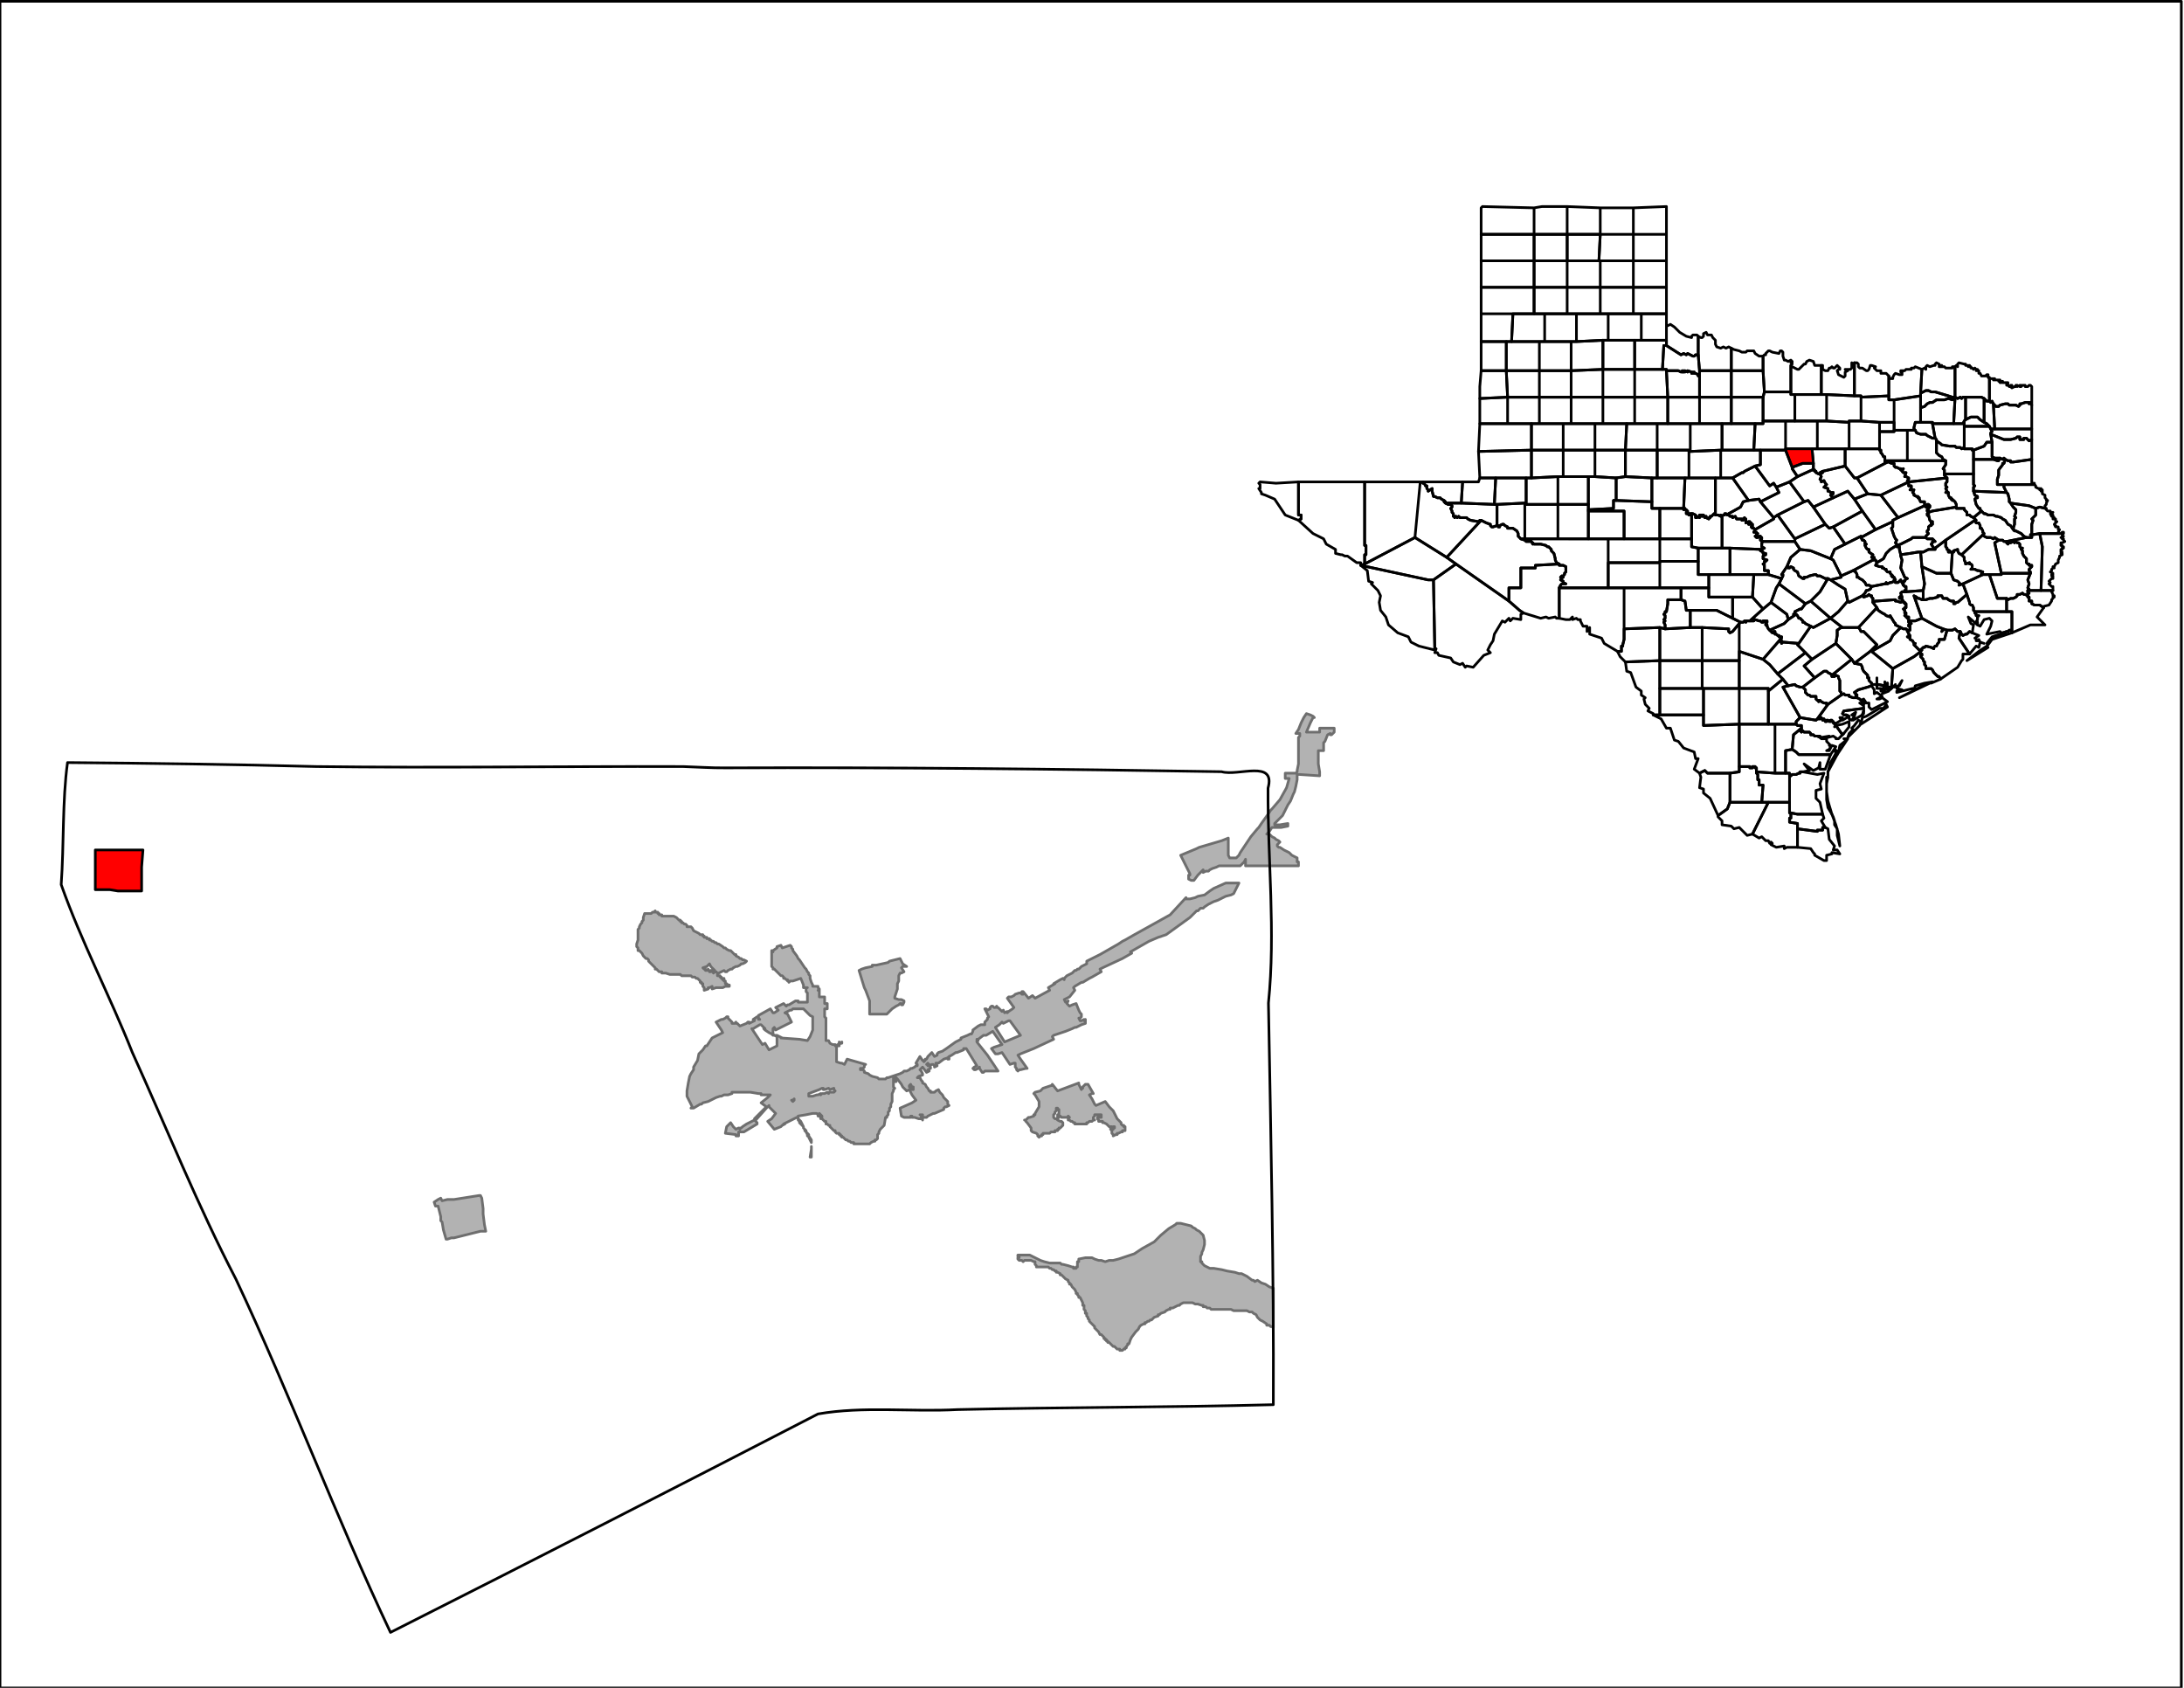 <svg xmlns="http://www.w3.org/2000/svg" width="1056" height="816" viewBox="0 0 792 612"><clipPath id="a"><path d="M791.03 612V.48H0V612h791.03z"/></clipPath><path clip-path="url(#a)" fill="#B2B2B2" fill-rule="evenodd" stroke="#6E6E6E" stroke-width=".96" stroke-miterlimit="10" stroke-linecap="round" stroke-linejoin="round" d="m471.834 262.104.96-1.92.96-1.44 1.44.48.96.48.48.48h-.48l-.48.96-.48.96-1.44 3.36h4.8v-1.44h5.28v1.44l-.96.96h-.48v-.48l-.96.48-.96 2.401-.48.48v2.88h-1.92v4.8l.48 2.881v1.44l-7.2-.48h-.96v1.92l-.48 2.4-.48 1.92-.48.96-.96 2.401-.96 1.44-1.92 3.84-2.88 2.88v.48h1.92l2.88-.48v.96l-2.4.48h-3.36l-.96 1.441-.48.48-.48.48h.96l.96.96.96.48.48.48.96.48.48.48-.96.96v.48l.48.48h.48l1.44.96 1.92.96.96.96 1.92.96V312.51h.48v1.44H451.674v-2.4l-.48.96-1.44 1.44h-7.68l-.96.48-1.44.48-.96.48-.48.48h-.96l-.96.48v-.96l-1.92 1.92-1.44 1.92h-.96l-.96-.48v-1.44h.48v-.48l-3.36-6.72 5.76-2.4.96-.48 8.16-2.4 2.4-.96v6.24l.48.96h2.4l.96-.96.48-.96 1.92-2.88 1.92-2.88 2.4-2.881.48-.48.96-1.44 2.4-3.36.96-1.44.48-.48 2.88-3.361 2.4-4.32.96-3.36h-1.44v-1.92h3.84l.48-.481v-.48l.48-2.4V267.385l.48-.48v-.96h-1.44l.96-1.44.96-2.4zM329.756 387.876l.48-.48h.48l.96-.48.48-.48h.48v-.48l-.48-.48 1.44-2.4.96 1.44h.48v.48l.48-.48v-.48h.48l.48-.96.96-.96.48-.48.96 1.44.96-.48v-.48l.48-.48 1.44-.48 1.44-.96 3.36-2.4 1.92-.961v-.48l2.4-.96.96-.48h.48l.48-.96v-.48l1.92-1.44.96-.48h1.44v-.96l.96-.96v-.48l.48-.48-1.44-2.881h.48l.48.48.96-.48v-.48l.48-.48h.48l.48.48h.48l.48-.48v.48h.48l1.44 1.44.48-.48.48.96.96-.48v.48l.48-.48 1.44-.96.48-.48-2.4-3.36.48-.48h.96l.96-.48.48-.48 1.44-.48h.48l.48.48h.48l-.48-.96h.48l1.92 2.4 1.44-.96.96.96 5.28-2.88-.48-.96 2.4-1.44h-.48l2.4-1.441.96-.48.48.48v-.48l.96-.96 1.92-.96.96-.96h.48l.48-.48h.48l.96-.96.96-.48.96-.48v-.96l4.8-2.4 6.72-3.841 1.44-.96.96-.48 3.36-1.92 12.959-7.201 5.76-6.24v.48h1.44l1.92-.48.96-.48 2.4-.48 1.92-1.441 1.44-.96 4.32-1.92h4.8l-.48.96-.96 1.92-.48.96-.96.48-1.92.48-.96.48-1.92.96-1.44.48-1.92.96-1.44.96-.48.48h-.96l-.96.96h-.48l-.96.96-1.44 1.44-8.64 6.242-2.88.96-3.36 1.44-6.72 3.84.48.48-3.36 1.92-7.2 3.36-.96.48.48.96-3.36 1.92-.96.481-2.4 1.44h-.48l-2.4 1.44-.48.48.48.96-1.92 2.4-1.92.96.48.96.96-.48-.48.96.96.96.96-.48 1.44-.48.96 2.401.48.96.48.48v.96l-.48.48h-.48l.48.96h.48l.96-.48v.48l.48-.48v1.44l-1.44.48-.96.48-.96.48h-.48l-.96.48-2.4.96-4.32 1.44-.48.481.48.96-7.2 3.36-4.8 1.92-.96.48.96 1.44 2.4 3.361h-.48l-1.92.48h-.48l-.48.48-.48-.48v-.48l-.48-.48v-1.44h-.48l-1.44.48-2.88-4.32-1.44.48h-.96l-1.44-1.92.96-.48 2.88-.96-3.36-4.801-2.4 1.44h-.96l-1.92 1.44h-.48l.48.48h-.48v.48l1.92 2.4 1.92 2.4 3.84 5.761h-4.8l-.48.48h-.48l-.96-1.44v-.48l-.48.48-.96.48h-.48l-.48-.48.48-.48.96-.48-3.84-6.24h-.96v.48l-2.4.96h-.48l-1.44.96-.96.48-.48.48h.48v.48h-.48v-.48l-1.44.48-1.92 1.44h-.96l.48.96-.959.48v-.48l-.48-.48h-.48l-.96.48-.48-.96-.48.48h.48v.48l.48-.48v.48l.48.48v.48l-.96.48.48.48-.96.48-1.44-1.92-.96.96.48.48.48.96v.48l-1.44.48-.48.48h.96l.48.96.48.48v.48l.96.48.48.96.48.48.48.96h.48v.48h1.44l.48-.48.96-.48.48.96.96.96.48.961 1.44 1.44v.96l.48.48-.96.48h-.48l-.48.48v.48l-3.36 1.44h-.48l-.96.48-.96.48-.48.48h-1.44v.96-1.92h-.96.48v1.44h-.96l-1.44-.48h-.96v-.48h-.48v.48h-2.4l-.96-.48-.48-2.88 4.32-1.92 1.44-.96-1.44-1.92-.96-1.92-.96.48-1.44-1.44-.48-.96-1.44-1.92-.48-.48h-.48l.48.48h-.48l.48.96h-.48l-.48-.48v-.96 3.36l.48.48-.48.48v.48l-.48.96v2.88l-.48.96v.96l-.48.48v.96l-.48.48v.96l-.48.48v.48h-.48l-.48 2.88-.96.961-.48.48-.48.96v.48l-.48.48v1.44l-.48.48h-.48v.48h-.48l-.96.48-.48.48H309.596v-.48h-.96l-.48-.48h-.48l-.48-.48h-.48l-.48-.48-.48-.48h-.48v-.48h-.48v-.48h-.48v-.48h-.96l-.48-.48v-.48h-.48l-.48-.48-.48-.48-.48-.48v-.48h-.48l-.48-.48h-.48v-.96h-.48l-.48-.48-.48-.48h-.48v-.48h.48v-.48l-.96-.96v.48l.48.96-.48-.48h-.48v-.48l-.48-.48h-1.44l-2.4.48-2.88.48v.96l.48.48.48.48.48.96.48.96v.48l.48.48.48.48v.48l.96.96v.48l.96 1.44v.96l-.48-.96-.48-.96v-.48h-.48v-.48l-.48-.96-.48-.48v-.48l-.48-.48v-.48l-.96-.96-.48-.48v-.48l-.48-.48v-.96h-.48l-.96.48-3.84 1.92h.48l-.96.48-.48.48-2.4.96-2.4-2.88 1.44-.96 1.44-1.92-2.4-2.4v-.48l-.48.48-.48.48-3.84 4.32h-.48l.48.48.48.48v.48l-2.4 1.44-2.4 1.44h-1.92v1.44h-.96v-.48l-3.84-.48.48-2.4 1.44-1.44.96 1.44.96.96.96-.48.48.48v-.48h.48l.48-.48 1.44-.96 1.92-.96.96-.48v-.48l4.32-4.32-1.92-1.44 2.4-1.921.96-.96h-3.36v-.48h-.96l-2.88-.48H265.437v.48l-1.44.48h-1.44l-.96.48h-.48l-1.44.48-.96.48-.96.48-.96.48-1.919.48-.48.48h-.48l-2.4 1.44h-.96l.48-.48-1.92-3.84v-1.92l.48-2.88.48-2.4.48-.96.96-1.44v-.961l1.44-2.4.48-2.4.48-.48.96-.96.96-1.44h.48l1.92-2.881.96-.48 2.88-1.44-.48-.96-.96-1.44-.96-1.44.96-.48.96-.48h.48l.96-.48.48-.48h.48v.48l.48.48.96.96v.48h.96l.48-.48v.48h.48l.48.48.48.48 2.4-.96.48-.48h.48v.48l1.92-.96v-.48h-.48l1.44-.96.96.96h-.48v-1.44l4.32-2.401.96 1.44h.48l1.44-.96-.96-.96 2.88-1.44.96.96.48-.48h.48l2.4-1.44h.96v.48h3.36v-3.36l-.48-.48v-1.44h.48-1.44v-.96l-.96-2.401-2.88.96h-.96l-.48.48v-.48h-.48v-.48h-.48l-.48-.48h-.48v-.48l-.48-.48h-.48l-.96-.96-.96-.96-.48-.48h-.48v-.48l-.48-.48V344.672l.48.48v-.48l1.44-.96v-.48l1.44-.48.48.96 2.88-.96.48.48v.48l.48.48v.48l1.44 1.92.48.96.48.48 1.92 2.88.48.48.48.96.48.48v.48l.48.48v.961l.48 1.44.48.96v.48h1.92v.48l.48.48v.48h-.48.48v2.4h1.92v2.4h.96v1.921h-.96v2.88l.48.48v8.161h.96l.48.96.96.48h.96v.48l.96-.48.48-.48v-.48l.48.48.48-.48v.48h-.48l-.48.48v.48h-.96V384.995l1.44.48h.48l.96.48.96-1.92 6.72 1.92h-.48v.961l-.48.48h-.96v.48h.96l.48.48v.48l1.44.48.48.48.96.48 1.92.48.48.48h2.4l.48-.48h.48l4.32-1.44.96-.48.48-.48h.96l.959-.48zm-42.24 11.521.48-.48v-.48l-.48.48h-.48l.48.48zm42.72-6.24-.48.48v.48h.48l.48.96h.48v-.96h-.48l-.48-.96zm-31.2 3.36.96-.48.48.48v-.48h1.92l.48-.48-.48-.48v-.48l-1.44.48-.48-.48-1.44.48h-.48v-.48h-.48l-.96.48-3.84 1.44v.96h1.44l1.44-.48h.48l.96-.48v.48l.48-.48h.96zm-22.56-17.762.96-.48 1.44 2.4 2.88-1.44v-3.36l-.96-.48h-.48l-.48-.48-.96-.48-1.44-.96-.48-.48h.48l-.48-.48-.48-.48-.48-.48h-.48l-2.4 1.44h-.48l3.84 5.76zm87.84-.96 5.76-2.4-3.84-5.28h-.48l-1.92.96-.48-.48-.96.96-1.44.96 3.36 5.28zm-71.52-.48.96-1.44.96-2.4v-4.8l-.96-.48-2.4-2.401h-3.84l-.48.48h-.48l-1.92.96.96.48 1.44 2.88-.96.48-4.8 2.4-.48-.96-.48.48v1.92l.48.48h.96l.96.481.96.48h-.48l6.72.48 2.88.48zm1.44 38.404v3.84h-.48l.48-2.88v-.96z"/><path clip-path="url(#a)" fill="#B2B2B2" fill-rule="evenodd" stroke="#6E6E6E" stroke-width=".96" stroke-miterlimit="10" stroke-linecap="round" stroke-linejoin="round" d="m324.476 361.954 1.44.48h.96l.96.48v.48l-.48.96h-.48v-.48h-.48l-.48.48-.96.48-1.44.96-1.92 1.92h-6.24V362.914l-1.44-3.84-.48-.96-1.92-6.241.96-.48 1.44-.48 2.4-.48v-.48h1.44l4.32-.96.48-.48 3.84-.96.48.96.48.96 1.44.96h-1.44l-.48.48.96 1.44-.96.48h-.48l-.48.96v1.92l-.48.96v1.92l-.96 2.88v.48zM371.516 406.118h.48l.96-.96h.48l1.44-.48v-.48h.48v-.48l1.44-2.4v-1.92l-1.44-2.401-.48-.48.48-.48 1.92-.48.96-.96 1.44-.48 1.44-.48h.48v-.48l1.92 2.4 7.68-2.88v.48l.96 1.92v-.48h.48v-.48l.96-.96h.96l1.92 3.36h-.48l-.96.48.96 1.44.96 1.92.48.48 3.36-1.44 1.44 1.92.48.48.48.48.48.48.48.96.96 1.92.48.48.48.48.48.48v.48l.48.48h.48v.481h.48v1.44h-.96v.48h-.48l-.96.48h-.48v.48h-.48l-.96.48v-.48l-.48-.48v-.96l-.48-.48v-.48h.48v.48h.48v-.48h.48v-.48h-.48v.48l-.48-.48h-.96l-.48-.48-.48-.48-.96-.48h-.48v-.48h-1.44v-.48l-.48-.48v-.48h1.44v-.96h-2.4v.48l-.48.48v.48l.48.48h-.48l-.48.48h-.96l-.48.48h-.48v.48h-4.32v-.48h-.48l-.48-.48h-.48l-.48-.48h-.48v-.96h.48l-.48-.48v.48h-2.4l-.48-.48h-.48v.48l-.48.48v-1.44h.48v-1.92h-.48v-.48h-.48v.96l-.48.48v.48l-.48.48v.96l.48.48h.48l.48.48.96.48h.48l.48.48v.96l-.48.48-.48.48h-.48v.48h-.48v.48h-.96v.48h-1.44l-.48.48h-2.4v.48h-.48v.48h-.48l-.48.48-.48-.48v-.48l-.48-.48-1.44-.48-.48-.48v-.96l-1.44-1.92-.48-.48v-.48h-.48zM174.238 446.442l-5.76 1.44-3.84.96h-.96l-1.44.48h-.48l-.96-3.36-.48-2.88-.48-.48v-1.441l-.96-3.84h-.96l-.48-1.44 1.44-.96.96-.48.48.96 1.92-.48h2.4l9.12-1.44h.48l.48.96.48 3.84v1.92l.48 3.84.48 2.4h-1.92zM233.757 331.23h2.4l.48-.48h.48l.48-.48v.48h.96v.48h.48v.48h.96v.48h4.32l.96.48.48.481.48.48h.48v.48h.48v.48h.48l.48.48h.48l.48.48v.48h1.44l.48.48.48.96 1.92.96.48.48h.96v.48h.48v.48h.96v.48h.96v.48h.48l.48.48h.48l.48.48h.48l.48.48h.48l1.44.96.48.481h.48l.48.48.96.48h.48l.48.48.96.96h.48v.48l.96.48.48.48h.48l.48.48h.48l.96.48-.48.48-.96.48h-.48l-.48.48-.96.48h-.48l-.96.48-.48.48h-.48l-.96.48-.48.48h-.48l-.48-.48-1.92.96h-.48l-.48-.48h-.48v-.48l-.48-.48-.48-.48-.48-.48-.48-.96-.96.96-1.44.48.48.48h.48v.48h.48l.48-.48v.48h.48v.48h.48v-.48h.48v.48h.48v.48l.48-.48h.48l.48.48v.96h.96v.48h.48v.481h.96v.48h-.48.48v.48h.48v.96h.48l.48.48h.48v.48h-1.44l-.96.48h-2.4l-1.44.48v-.96l-.96.48h-.48v.48l-1.44.48v-.96l-.48-.48v-.96h-.48v-.48h-.48v-.48l-.48-.48-.48-.48h-.48l-.48-.48h-.96l-.48-.48h-3.36l-.48-.48h-3.84l-1.44-.48h-1.44v-.48h-.96l-.48-.48-.48-.48h-.48v-.48l-.96-.96-.96-.96-.48-.48v-.48l-.48-.48h-.48l-.48-.48-.48-.48-.48-.96-.48-.48-.48-.481h-.48v-.96l-.48-.48v-.96l.48-1.44v-3.84l.48-.48v-.48l.48-.96.48-.48v-.48l.48-.481v-.96l.48-1.44zM377.275 457.002l1.44.48 1.92.48h3.84l.48.48h.48l1.92.48 1.44.48h.48v.48h.96v-.48h.48v-1.92h.48v-.96l2.4-.48h2.4l.96.48 1.44.48h.96l1.44.48 1.44-.48h1.44l1.92-.48 1.44-.48 1.44-.48 2.88-.96 2.88-1.92 4.32-2.4 2.4-2.4 2.88-2.4 2.4-1.44.48-.48h1.44l3.84.96.48.48.96.48.48.48.96.48.48.48.96.96.48 1.92v1.44l-.48 1.92-.48.96v.48l-.48.96v1.92h.48v.48l.96.96.96.48.96.48h1.44l2.88.48 1.92.48 2.88.48 1.44.48h.96l1.92.961 1.92 1.44h.48l.48.48.96-.48 1.44.96 1.44.48 1.44.96 1.44.48V481.484l-.48-.48h-.48l-.48-.48h-.96v-.48l-1.44-.96-.96-.48-.96-.96-.48-.96-.96-.48-.48-.48h-.96l-.96-.48H447.355l-.96-.48H439.195l-.48-.48h-.96l-.48-.48h-.96v-.48h-.48l-1.44-.48h-.96l-.96-.48h-3.36l-.96.48-.48.48h-.48l-1.92.96h-.96v.48h-.48l-.96.48-.48.48-1.44.48-.48.48h-.48v.48l-1.44.48-.48.48-.48.48h-.48l-.48.48h-.48l-.48.48h-.48v.48h-.48l-.96.48-.48.48-.48.96-.48.48-.48.48-1.44 1.921-.48.96-.48 1.44h-.48v.48l-.48.48v.48h-.48v.48h-.48l-.48.48h-.96v-.48h-.96l-.48-.48-.48-.48h-.48l-.48-.48-.96-.96h-.48v-.48h-.48v-.48h-.48v-.48h-.48v-.48l-.48-.48-.48-.48h-.48l-.48-.96-.48-.48-.48-.48-.48-.48v-.48l-.96-.96-.48-.48-.48-.48v-.48l-.48-.48v-.48l-.48-.48v-.96h-.48v-.96l-.48-.48V473.323h-.48v-.96l-.48-.96-.48-.96h-.48v-.48l-.48-.48v-.48h-.48v-.48l-.48-.96-.48-.48-.48-.48-.48-.96h-.48v-.48l-.48-.48v-.48l-.96-.48-.48-.48-.48-.481-.48-.48h-.48v-.48l-.96-.48h-.48v-.48h-.48l-.48-.48h-.48l-.48-.48h-.48l-.48-.48h-4.32v-.48l-.48-.48v-.96h-.48l-.96-.48h-2.4l-.48.48-.48-.48h-.96l-.48-.48v-.48h.48v-.48h-.48v-.48h4.32l.96.48 2.88 1.44z"/><path style="fill:none;stroke:#000;stroke-width:.96;stroke-linecap:round;stroke-linejoin:round;stroke-miterlimit:10" clip-path="url(#a)" d="M263.037 278.426c60.007-.229 119.986.39 179.963 1.388 5.962 1.742 19.715-4.54 16.834 5.956-.165 25.933 2.786 52.03.15 77.932.865 48.535 1.988 97.04 1.77 145.625-37.88 1.007-76.416.906-114.53 1.777-16.788.912-34.114-1.302-50.588 1.584-51.53 26.61-103.244 53.065-155.038 79.207-19.779-41.877-36.316-86.123-56.065-128.127C71.867 437.47 60.418 409.053 48 381.635c-8.115-20.455-18.632-40.474-25.807-60.876 1.04-14.595.384-30.46 2.288-44.253 30.118.238 60.185.644 90.239 1.44 44.331.54 88.622-.112 132.958 0 5.12.155 10.236.531 15.36.48z"/><path clip-path="url(#a)" fill="red" fill-rule="evenodd" stroke="#000" stroke-width=".96" stroke-miterlimit="10" stroke-linecap="round" stroke-linejoin="round" d="M46.56 323.07h-3.84l-2.88-.48h-5.28v-14.401h17.28l-.48 6.24v8.641h-4.8z"/><clipPath id="b"><path d="M0 0v612h792V0H0z"/></clipPath><path clip-path="url(#b)" fill="none" stroke="#000" stroke-width=".96" stroke-miterlimit="10" stroke-linecap="round" stroke-linejoin="round" d="M0 612.057V.48h791.03v611.577H0z"/><clipPath id="c"><path d="M773.75 62.886H431.996V324.51H773.75V62.886z"/></clipPath><path clip-path="url(#c)" fill="none" stroke="#000" stroke-width=".96" stroke-miterlimit="10" stroke-linecap="round" stroke-linejoin="round" d="M604.313 74.887v10.08h-12v-9.6l12-.48M556.313 84.968v-9.601l2.88-.48h9.12v10.08h-12M556.313 84.968h-19.2v-9.601l.48-.48 18.72.48v9.6M568.313 84.968V74.887l12 .48v9.6h-12M580.313 84.968v-9.601h12v9.6h-12M579.833 94.569l.48-9.601h12v9.6h-12.48M604.313 94.569h-12v-9.601h12v9.6"/><path clip-path="url(#c)" fill="none" stroke="#000" stroke-width=".96" stroke-miterlimit="10" stroke-linecap="round" stroke-linejoin="round" d="M579.833 94.569h-11.52v-9.601h12l-.48 9.6M537.114 94.569V84.968h19.2v9.6h-19.2"/><path clip-path="url(#c)" fill="none" stroke="#000" stroke-width=".96" stroke-miterlimit="10" stroke-linecap="round" stroke-linejoin="round" d="M556.313 94.569v-9.601h12v9.6h-12M556.313 104.17v-9.601h12v9.6h-12M580.313 94.569v9.6h-12v-9.6h12M580.313 104.17v-9.601h12v9.6h-12M592.313 104.17v-9.601h12V104.169h-12"/><path clip-path="url(#c)" fill="none" stroke="#000" stroke-width=".96" stroke-miterlimit="10" stroke-linecap="round" stroke-linejoin="round" d="M537.114 104.17v-9.601h19.2v9.6h-19.2M560.153 113.77h-3.84v-9.6h12v9.6h-8.16M580.313 113.77h-12v-9.6h12v9.6M592.313 113.77v-9.6h12v9.6h-12M592.313 113.77h-12v-9.6h12v9.6"/><path clip-path="url(#c)" fill="none" stroke="#000" stroke-width=".96" stroke-miterlimit="10" stroke-linecap="round" stroke-linejoin="round" d="M548.633 113.77h-11.52v-9.6h19.2v9.6h-7.68M537.114 123.852V113.77h11.52l-.48 10.08h-11.04"/><path clip-path="url(#c)" fill="none" stroke="#000" stroke-width=".96" stroke-miterlimit="10" stroke-linecap="round" stroke-linejoin="round" d="m548.153 123.852.48-10.081h11.52v10.08h-12M571.673 123.852h-11.52V113.77h11.52v10.08M581.273 123.371l-9.6.48v-10.08h11.52v9.6h-1.92M604.313 123.371h-9.12v-9.6h9.12V123.37M595.193 123.371h-12v-9.6h12v9.6M604.313 125.292v-7.201h.48l.96-.48 1.44.96.48.48.48.48.96.96 2.4 1.44 1.92.48v-.48l.48-.48h1.44l.48.48V129.132l-.48-.48h-.48l-.48.48h-.48l-1.92-.96-.48.48-.96-.48-.96.48-5.28-3.36"/><path clip-path="url(#c)" fill="none" stroke="#000" stroke-width=".96" stroke-miterlimit="10" stroke-linecap="round" stroke-linejoin="round" d="M627.832 134.412h-11.52l-.48-5.76v-6.72l.96.48h.48l.48-.48v-.96l.96-.48.48.96h1.44l.48.96.96.96v1.44l.48.96 1.44.48.96-.48.96.48.96-.48.96.48v8.16M581.273 133.932v-10.56h11.52v10.56h-11.52"/><path clip-path="url(#c)" fill="none" stroke="#000" stroke-width=".96" stroke-miterlimit="10" stroke-linecap="round" stroke-linejoin="round" d="M604.313 125.292h-.96l-.48 8.64h-10.08v-10.56h11.52v1.92M569.753 134.412v-10.56h1.92l9.6-.48v10.56l-11.52.48M558.233 134.412v-10.56h11.52v10.56h-11.52M546.233 134.412v-10.56h12v10.56h-12"/><path clip-path="url(#c)" fill="none" stroke="#000" stroke-width=".96" stroke-miterlimit="10" stroke-linecap="round" stroke-linejoin="round" d="M537.114 134.412v-10.56h9.12v10.56h-9.12M616.313 134.412v1.92h-.48v-.48l-.96-.48h-.48v-.48l-.48.48v-.48l-.48.48v-.48l-1.44-.48v.48l-.96-.48v.48l-.48-.48v.48h-.48v-.48l-.48.48-.96-.48h-4.32v-.48h-1.44l.48-8.64h.96l5.28 3.36.96-.48.96.48.48-.48 1.92.96h.48l.48-.48h.48l.48.48v-.48l.48 5.76M627.832 134.412v-8.16l.96.48 1.92.48.96.48h1.44l.48-.48h2.4l.48.96 1.44.96h1.44v5.28h-11.52"/><path clip-path="url(#c)" fill="none" stroke="#000" stroke-width=".96" stroke-miterlimit="10" stroke-linecap="round" stroke-linejoin="round" d="m639.832 142.093-.48-7.68v-5.281l.48-.48h.48v-.48l.96-.96h.48l.96.48 2.4.48.48-.96h.48l.48.48v1.44l.48 1.44h.48l.96.48.96-.48.48.48v.48h-.48l.48.48-.48.48v9.601h-9.6"/><path clip-path="url(#c)" fill="none" stroke="#000" stroke-width=".96" stroke-miterlimit="10" stroke-linecap="round" stroke-linejoin="round" d="M649.432 142.093v-9.6l.48.48.96.48.96.48h.48l.96-.96.96-.96h.48l.48-.96.96-.48 1.44.48.48 1.44h2.4v10.56h-11.04v-.96M708.952 144.013v-11.04l.48-.48.48.48v-.96l.48-.48 1.92.48h.48v.48h.96v.48l.48-.48v.48h.48v.48h.48l.48.48.48-.48.48.48h.48l-.48.48h.96v.96h.48l.48.96h1.44l.48-.48h.48l-.48.48h.48v.48h.48-.48l.48.48v8.16h-.96l-.96-.96-.96-.48H711.831l-.48.48-.48-.48-.96.48-.96-.48M684.952 143.533l-10.08.48v-.48h-2.4v-12h.96l.48.48v.96l.48.48h.96l1.44.96h.48l.48-.48.48-1.44h.48l1.44.48-.48.48.48.48.48.48h1.44v.96h1.92l.96.96v7.2"/><path clip-path="url(#c)" fill="none" stroke="#000" stroke-width=".96" stroke-miterlimit="10" stroke-linecap="round" stroke-linejoin="round" d="m672.472 143.533-10.08-.48h-1.92v-10.56h.48v1.44l.96.48h.96l.48-.96h.48l.48-.48.48.48h.48l.48-.48.48-.48.48.48.48.48v.48h-.48l-.48.48.48 1.44.96.48.96.48.48-.48v-1.44l.96-.48-.96-.48h1.92l.48-.48v-1.92l.48.48.48-.48v12M708.952 144.013h-.96l-1.44-.48-4.8-1.44h-1.44l-.96-.48h-.96l-1.92.96.48-8.64.96-.48.48.48v-.96l.48-.48.96.48 1.44-.48h.48v-.48l.48-.48.96.48v.48h.96l-.48.48h-.48 1.92l.48.48h2.4v-.48h.96v11.04"/><path clip-path="url(#c)" fill="none" stroke="#000" stroke-width=".96" stroke-miterlimit="10" stroke-linecap="round" stroke-linejoin="round" d="M684.952 143.533v-7.2l.48.96h.96v-.48l.48-.96.48-.48 1.44.48h.96v-.96l.48-.48h-.48l-.48.48v-.48h1.44l.48-.48h1.92v-.48h.96l.48-.48 2.4.96-.48 8.64v.96l-9.6 1.44h-1.92v-1.44M592.793 144.013v-10.08h11.52v.48l.48 9.6h-12M592.793 144.013h-11.52v-10.08h11.52v10.08M569.753 144.013v-9.6l11.52-.48v10.08h-11.52M558.233 144.013v-9.6h11.52v9.6h-11.52M639.352 144.013h-11.52v-9.6h11.52l.48 7.68-.48 1.92M558.233 144.013h-11.52l-.48-9.6h12v9.6"/><path clip-path="url(#c)" fill="none" stroke="#000" stroke-width=".96" stroke-miterlimit="10" stroke-linecap="round" stroke-linejoin="round" d="m604.793 144.013-.48-9.6h4.32l.96.48.48-.48v.48h.48v-.48l.48.48v-.48l.96.48v-.48l1.44.48v.48l.48-.48v.48l.48-.48v.48h.48l.96.48v.48h.48v7.68h-11.52"/><path clip-path="url(#c)" fill="none" stroke="#000" stroke-width=".96" stroke-miterlimit="10" stroke-linecap="round" stroke-linejoin="round" d="M627.832 144.013h-11.52v-9.6h11.52v9.6M546.713 144.013l-10.08.48v-4.32l.48-5.76h9.12l.48 9.6M721.431 145.454v-8.161h1.92v.48h-.48 2.4v.48h-.48.96-.48v.48h.48l.48-.48v.48h1.92v.48h-.48v.48h.48l.48.48h.48v-.48h.48v.48h-.48l.48.48.96-.48h.48v-.48h.48v.48l.96-.48h.48l-.48.48h.48l.48-.48h.96v.48h.96l.48-.48h.48l.48.48v6.72l-.48-.96-.48.48v-.48h-1.44l-1.44.48h-.48v.48l-.48.48-.96-.48h-2.4l-.48-.48h-.96l-1.92.48-.48.48h-.96l-.48-.48-.48-.48-.48-.96-.48.48-.48-.48M696.472 147.854v-5.28l1.92-.96h.96l.96.48h1.44l4.8 1.44 1.44.48h.96v.48h-.48l-.48.48-1.44-.48-1.44.48h-2.88l-1.44.96h-.96l-.96.48-.96.96-1.44.48M639.352 152.654v-8.64l.48-1.92h9.6v.96h1.44v9.6h-11.52"/><path clip-path="url(#c)" fill="none" stroke="#000" stroke-width=".96" stroke-miterlimit="10" stroke-linecap="round" stroke-linejoin="round" d="M650.872 152.654v-9.6h11.52v9.6h-11.52M674.872 152.654h-4.32v.48l-8.16-.48v-9.6l10.08.48h2.4V152.653M696.472 153.134h-1.92l-.48 1.92v.48l.48.48h-7.68v-11.04l9.6-1.44V153.133M674.872 152.654v-8.64l10.08-.48v1.44h1.92v8.16h-5.28l-6.72-.48M719.511 153.134l-1.44-.96-.96-.96h-2.4l-1.92.96v-8.16h5.76l.96.48v8.64M604.793 153.614v-9.6h11.52v9.6h-11.52M624.473 153.614h-8.16v-9.6h11.52v9.6h-3.36"/><path clip-path="url(#c)" fill="none" stroke="#000" stroke-width=".96" stroke-miterlimit="10" stroke-linecap="round" stroke-linejoin="round" d="M636.472 153.614h-8.64v-9.6h11.52V153.613h-2.88M581.273 153.614v-9.6h11.52v9.6h-11.52M592.793 153.614v-9.6h12v9.6h-12M712.311 152.654l-.48.96h-3.36l.48-9.12v-.48l.96.48.96-.48.48.48.48-.48h.96v8.16l-.48.48M578.393 153.614h-8.64v-9.6h11.52v9.6h-2.88M566.873 153.614h-8.64v-9.6h11.52v9.6h-2.88M555.353 153.614h-8.64v-9.6h11.52v9.6h-2.88M546.713 153.614h-10.08v-9.12l10.08-.48v9.6"/><path clip-path="url(#c)" fill="none" stroke="#000" stroke-width=".96" stroke-miterlimit="10" stroke-linecap="round" stroke-linejoin="round" d="M708.472 153.614h-7.68v-.48h-4.32v-5.28l1.44-.48.96-.96.96-.48h.96l1.44-.96h2.88l1.44-.48 1.44.48.48-.48h.48l-.48 9.12M723.351 155.534h-1.44l-.48-.96-.96-.96-.96-.48v-8.64l.96.96h.96l.48.48.48-.48.48.96.48 9.12"/><path clip-path="url(#c)" fill="none" stroke="#000" stroke-width=".96" stroke-miterlimit="10" stroke-linecap="round" stroke-linejoin="round" d="M736.791 152.174v3.36h-13.44l-.48-9.12.48.48.48.48h.96l.48-.48 1.92-.48h.96l.48.48h2.4l.96.48.48-.48v-.48h.48l1.44-.48h1.44v.48l.48-.48.48.96v5.28M721.431 154.574h-9.12v-1.92l.48-.48 1.92-.96h2.4l.96.96 1.44.96.96.48.96.96"/><path clip-path="url(#c)" fill="none" stroke="#000" stroke-width=".96" stroke-miterlimit="10" stroke-linecap="round" stroke-linejoin="round" d="M702.232 159.855v-.48l-.48-.48-.96-5.28h11.04l.48-.96v9.6l-.96.48-.48-.48h-1.44l-.48-.48h-1.92l-2.88-.48-.48-.48-1.44-.96M635.992 163.215l.48-9.6h2.88v-.96h8.16v10.56h-11.52M647.512 162.735v-10.08h11.52v10.08h-11.52M670.552 162.735h-11.52v-10.08h3.36l8.16.48v9.6M670.552 162.735v-10.08h4.32l6.72.48v9.6h-11.04"/><path clip-path="url(#c)" fill="none" stroke="#000" stroke-width=".96" stroke-miterlimit="10" stroke-linecap="round" stroke-linejoin="round" d="M686.872 156.015v.48h-5.28v-3.36h5.28v2.88M701.752 158.895h-.96l-.96-.48-.96-.48-.48-.48h-1.92l-1.44-.48-.48-.96-.48-.48v-.48l.48-1.92h6.24v.48l.96 5.28M624.473 163.215h-.48l-11.04.48v-10.08h11.52v9.6M612.473 163.695v-.48h-11.52v-9.6h12v10.08h-.48M600.953 163.215h-11.52l.48-9.6h11.04v9.6"/><path clip-path="url(#c)" fill="none" stroke="#000" stroke-width=".96" stroke-miterlimit="10" stroke-linecap="round" stroke-linejoin="round" d="M589.433 163.215h-11.04v-9.6h11.52l-.48 9.6M578.393 163.215h-11.52v-9.6h11.52v9.6M566.873 163.215h-11.52v-9.6h11.52v9.6M635.992 163.215h-11.52v-9.6h12l-.48 9.6"/><path clip-path="url(#c)" fill="none" stroke="#000" stroke-width=".96" stroke-miterlimit="10" stroke-linecap="round" stroke-linejoin="round" d="m536.154 163.695.48-10.08h18.72v9.6l-19.2.48M712.311 162.255v-7.68h9.12l.48.96.48.96-.48.48v.48l.48 2.88h-1.92l-.96 1.44-3.84 1.44h-.48v-.48h-2.88v-.48"/><path clip-path="url(#c)" fill="none" stroke="#000" stroke-width=".96" stroke-miterlimit="10" stroke-linecap="round" stroke-linejoin="round" d="M736.791 155.534v3.84l-.96.48-.96-.96h-.96v.48h-1.44v-.96h-.96l-.48.48-1.92.48h-2.4l-4.8-1.92v-.48l.48-.48-.48-.96H736.791M683.512 167.056v-1.44h-.48l-.48-.96-.48-.48v-.96h-.48v-6.721h5.28v-.48h4.8v11.04h-8.16M691.672 167.056v-11.041h2.88l.48.96 1.44.48h1.92l.48.48.96.48.96.48h.96l.48.48V164.175l.96.96.96.48.48.96.96.48h-13.92"/><path clip-path="url(#c)" fill="none" stroke="#000" stroke-width=".96" stroke-miterlimit="10" stroke-linecap="round" stroke-linejoin="round" d="M736.791 159.375v7.2l-6.72.96h-.96v-.48h-.96l-.96-.48-.48-.48-.48.48-.96-.48h-1.92l-.96-.48v-5.28l-.48-2.88 4.8 1.92h2.4l1.92-.48.48-.48h.96v.96h1.44v-.48h.96l.96.96.96-.48M715.671 171.856h-10.56v-1.44l-.48-.48.96-1.44v-1.44l-.96-.48-.48-.96-.96-.48-.96-.96v-4.321l1.44.96.48.48 2.88.48h1.92l.48.48h1.44l.48.48.96-.48v.48h2.88v.48h.48v8.641"/><path clip-path="url(#c)" fill="none" stroke="#000" stroke-width=".96" stroke-miterlimit="10" stroke-linecap="round" stroke-linejoin="round" d="M715.671 166.575v-3.36l3.84-1.44.96-1.44h1.92v5.28l.96.48h1.92l-.48.96h-.48l-1.44-.48h-7.2M657.592 170.416v-2.4l-.48-5.28h12v6.24l-8.16 1.92-.96.48v.48h-.48l-.96-.48v-.48h-.48v-.48h-.48"/><path clip-path="url(#c)" fill="none" stroke="#000" stroke-width=".96" stroke-miterlimit="10" stroke-linecap="round" stroke-linejoin="round" d="m649.912 169.456-2.4-6.24v-.48h9.6l.48 5.28h-3.84l-3.84 1.44" style="fill:red"/><path clip-path="url(#c)" fill="none" stroke="#000" stroke-width=".96" stroke-miterlimit="10" stroke-linecap="round" stroke-linejoin="round" d="M669.112 168.976v-6.24H681.592v.48h.48v.96l.48.48.48.96h.48v1.92h.96l-11.04 5.76h-.96l-3.36-4.32M612.473 173.296h-11.52v-10.08h11.52v10.08M575.993 172.816h-9.12v-9.6h11.52v9.6h-2.4M589.433 172.816l-3.36.48-7.68-.48v-9.6h11.04v9.6M623.993 173.296v-10.08h14.4v5.28l-1.92.48-3.84 1.92-.48.48h-.48l-3.36 1.92h-4.32M622.073 173.296h-9.6v-9.6h.48l11.04-.48v10.08h-1.92M564.953 172.816l-9.6.48v-10.08h11.52v9.6h-1.92"/><path clip-path="url(#c)" fill="none" stroke="#000" stroke-width=".96" stroke-miterlimit="10" stroke-linecap="round" stroke-linejoin="round" d="m536.154 163.695 19.2-.48v10.081h-18.72l-.48-9.6M600.953 173.296h-1.92l-9.6-.48v-9.6h11.52v10.08M648.952 174.736l-4.8 1.92-.96-1.44-1.44.96-5.28-7.2 1.92-.48v-5.28h9.12l2.4 6.24v.48l1.92 2.88-2.88 1.92M715.671 178.097v-1.44l.48-.48-.48-.48v-9.121h7.2l1.44.48h.48l.48-.96.96.48.48-.48.48.48-.48 1.44h-.48v.48l-1.44 1.92v1.92l-.48 1.44v1.92h2.4v.96l.48.96.48.96-12-.48"/><path clip-path="url(#c)" fill="none" stroke="#000" stroke-width=".96" stroke-miterlimit="10" stroke-linecap="round" stroke-linejoin="round" d="M726.711 175.696h-2.4v-1.92l.48-1.44v-1.92l1.44-1.92v-.48h.48l.48-1.44.96.48h.96v.48h.96l6.72-.96v8.64h.96v.48h-11.04M706.072 173.296l-13.92 1.44-.48-.48.48-.48v-.48l-.96-.48h-.48l.48-1.44h-.96l-.48-.48.48-.96-.96.48v-.48h-.48l-.96-.48h-.48l-.48-.48v-.96h-.96l-.96-.48h-1.44v-.48h22.08v1.44l-.96 1.44.48.48v1.92l.96.96"/><path clip-path="url(#c)" fill="none" stroke="#000" stroke-width=".96" stroke-miterlimit="10" stroke-linecap="round" stroke-linejoin="round" d="m682.072 179.537-4.8-.48-3.84-5.76 11.04-5.761h.48l.96.48h.96v.96l.48.48h.48l.96.48h.48v.48l.96-.48-.48.96.48.48h.96l-.48 1.44h.48l.96.48v.48l-.48.48.48.48-10.08 4.8M651.832 172.816l-1.92-2.88v-.48l3.84-1.44h3.84v2.4h-.48l-5.28 2.4"/><path clip-path="url(#c)" fill="none" stroke="#000" stroke-width=".96" stroke-miterlimit="10" stroke-linecap="round" stroke-linejoin="round" d="m664.792 180.497-.48-.48-.48-.48.96-.48v-.48h-.96l-.48-.48h-.48v-.96l-1.44-.48.48-.48.48-.48-.48-.48-.48-.96-.96.48v-.48l-.48-.48.48-.96-.48-.961.96-.48v-.48l8.16-1.92 3.36 4.32h.96l3.84 5.76-4.8 1.92-2.4-2.88-5.28 2.4M638.392 181.937l-.48-.96-3.84.48-5.76-8.16 3.36-1.921h.48l.48-.48 3.84-1.92 5.28 7.2 1.44-.96.96 1.44.96 1.92-6.72 3.36"/><path clip-path="url(#c)" fill="none" stroke="#000" stroke-width=".96" stroke-miterlimit="10" stroke-linecap="round" stroke-linejoin="round" d="m654.232 181.937-5.28-7.2 2.88-1.92 5.28-2.401h.96v.48h.48v.48l.96.48h.48v-.48l.96-.48v.48l-.96.48.48.96-.48.96.48.48v.48l.96-.48.48.96.48.48-.48.48-.48.48 1.44.48v.96h.48l.48.48h.96v.48l-.96.48.48.48.48.48-7.2 3.361-1.92-2.4-1.44.48M718.551 185.297l-2.88 2.4-.96-.48-.48-.48h-.96v-.96l-.96-.96v-.48h-2.88v-1.44l-.48-.96-.48-.48h-.48v-.48h-.48v-.48h-.48l-.48-.96v-.96h-.96l.48-.48-.48-.96.48-.48-.48-.48v-.96l.48-.48v-1.44l-.96-.961v-.48h10.56v3.84l.48.48-.48.48v1.44l.48 1.44.96.48v.48h-.48l-.48.48.48 1.921.96 1.44h.48v.48l.48.48M575.993 182.897v-10.08h2.4l7.68.48v8.16h-.96v2.88l-9.12.48v-1.92"/><path clip-path="url(#c)" fill="none" stroke="#000" stroke-width=".96" stroke-miterlimit="10" stroke-linecap="round" stroke-linejoin="round" d="M575.993 182.897h-11.04v-10.08h11.04v10.08M564.953 182.897h-11.52v-9.6h1.92l9.6-.48v10.08M599.033 181.937l-12.96-.48v-8.16l3.36-.48 9.6.48v8.64M541.914 182.897l-12-.48.48-7.68h5.76l.48-1.44h5.76l-.48 9.6"/><path clip-path="url(#c)" fill="none" stroke="#000" stroke-width=".96" stroke-miterlimit="10" stroke-linecap="round" stroke-linejoin="round" d="m541.914 182.897.48-9.6h11.04v9.6l-.48-.48-10.08.48h-.96M601.913 184.337h-2.88V173.297h12l-.48 11.04h-8.64"/><path clip-path="url(#c)" fill="none" stroke="#000" stroke-width=".96" stroke-miterlimit="10" stroke-linecap="round" stroke-linejoin="round" d="m622.073 186.737-.48-.48-.48.48-.48.48h-.48v.48h-.48v.48l-.96-.48v-.48l-.48.48v-.48h-.96l.48-.48h-1.44l.48.48h-.48v.48l-.96-.48v.48h-.48v-.96l-.96-.48h-1.44l.48.48h-.48l-.48-.48h-.48v-.48h.48v-.48h-.48v-.48h-.48v-.48l-.48.48v-.48l.48-11.04h11.04v13.44"/><path clip-path="url(#c)" fill="none" stroke="#000" stroke-width=".96" stroke-miterlimit="10" stroke-linecap="round" stroke-linejoin="round" d="M622.073 186.737v-13.44h6.24l5.76 8.16-1.92.48-.96 1.92-4.32 2.4-.48.48-.48-.48h-.48v.48h-.48l-.48.48-.48-.48v.48l-.96-.48h-.96M699.352 185.777l-.48-.48v-.48h.48v-.48l.48-.48v-.48l-.48-.48h-.48v.96h-.48l-.48-.48v-1.44h-1.44l-.48-.96v-.48h-.48v-.48h-.48l-.96-.48v-.48l-.48-.48.48-.96h-1.44l.48-.48v-.96h-.96v-1.44l13.92-1.44v1.44l-.48.48v.96l.48.48-.48.48.48.96-.48.48h.96v.96l.48.96h.48v.48h.48v.48h.48l.48.48.48.96v.96l-8.64 1.44-1.44.48M644.632 186.737l-1.44.96-4.8-5.76 6.72-3.36-.96-1.92 4.8-1.92 5.28 7.2-9.6 4.8"/><path clip-path="url(#c)" fill="none" stroke="#000" stroke-width=".96" stroke-miterlimit="10" stroke-linecap="round" stroke-linejoin="round" d="m688.312 187.697-6.24-8.16 10.08-4.8v1.44h.96v.96l-.48.48h1.44l-.48.96.48.48v.48l.96.48h.48v.48h.48v.48l.48.96h1.44v1.44l-9.6 4.32M494.874 204.499v-3.36h.48v-3.36h-.48v-23.043h20.16l-1.92 20.162-18.24 9.601M513.114 194.898l1.92-20.162h.96v.48h.48l.48.96h.48v.96l.48.48v.48l1.44-.96v.96l.48 1.92h.48l.96.48h.96l.48.48.96.48.48.48h-.48l.48.481.96.48h.96l.48.48v.48l-.48.48.48.96v.48l.48.48v.96h.48v.48l.48-.48.48.48.48-.48.48.48h2.4l.48.48.96.48 2.88.48.48-.48h.48l-12.48 13.442-11.52-7.2"/><path clip-path="url(#c)" fill="none" stroke="#000" stroke-width=".96" stroke-miterlimit="10" stroke-linecap="round" stroke-linejoin="round" d="M529.914 182.417h-5.76l-.48-.48h.48l-.48-.48-.96-.48-.48-.48h-.96l-.96-.48h-.48l-.48-1.92v-.96l-1.44.96v-.48l-.48-.48v-.96h-.48l-.48-.96h-.48v-.48H530.394l-.48 7.68M493.434 204.98v-.961h-1.44l-3.36-2.4h-.96l-.96-.48h-.48l-1.92-.48v-1.44l-3.36-1.92-.96-1.92-3.84-1.921-5.28-4.8.96-.48v-1.44h-.96v-12.002h24v23.042h.48v3.36h-.48v3.361l-1.44.48"/><path clip-path="url(#c)" fill="none" stroke="#000" stroke-width=".96" stroke-miterlimit="10" stroke-linecap="round" stroke-linejoin="round" d="m470.874 188.658-4.8-1.92-3.84-5.761-3.36-1.44-1.44-.48v-.48l-.96-1.44h.48v-1.44l-.48-.48.48-.48 5.76.48 8.16-.48v12h.96v1.44l-.96.48M741.591 184.337l-1.92-.48-1.44.48-2.4-.96-6.72-.96-.48-.48v-.96l-.48-1.92-.48-.48-.48-.96-.48-.96v-.96h11.04l.48.48v.48l.96.48h.48v.48l.48-.48v.96l.48-.48v1.44l.96.48v.96l.48.48v.48h.48l-.48.96v.48l-.48.48v.96M661.912 190.098l-4.32-6.24 7.2-3.361 5.28-2.4 2.4 2.88 2.88 4.32-10.56 5.76-1.44.48-1.44-1.44"/><path clip-path="url(#c)" fill="none" stroke="#000" stroke-width=".96" stroke-miterlimit="10" stroke-linecap="round" stroke-linejoin="round" d="m730.551 192.498-.48-.48-.96-1.44-.96-.48-.96-1.44-.96-.48-.48-.48-1.44-.48h-.48l-.96-.48h-1.92l-.96-.48h-.48l-.96-.96-.48-.48v-.48h-.48l-.96-1.441-.48-1.92.48-.48h.48v-.48l-.96-.48-.48-1.44 12 .48.48.48.48 1.92v.96l.48.48.96 1.44.48.48.48.48v.96l-.48 1.44.48.48-.48.48v1.92l-.48 1.44.48.96M686.392 189.138l-6.24 2.88-4.8-6.72-2.88-4.321 4.8-1.92 4.8.48 6.24 8.16-1.92.96v.48M636.472 192.018l-.48-.48h-.48l-.48-.48h.48v-.96h-.96.48v-.48l-.48.48h-.48.48v-.96h-.48l-.96.48v-1.44h-.48v-.48l-.48.48v.48h-.48v-.48h-1.92l-.48-.96-.96.48v-.48h-.96l-.48-.48v-.48l4.32-2.4.96-1.921 1.92-.48 3.84-.48.48.96 4.8 5.76v.48l-6.72 3.84M650.872 195.378l-6.24-8.64 9.6-4.801 1.44-.48 1.92 2.4 4.32 6.24-11.04 5.281M601.913 195.378h-12.96v-10.08h-12.96v-.48l9.12-.48v-2.881h.96l12.96.48v2.4h2.88v11.041M537.114 188.658h-.48l-.48.48-2.88-.48-.96-.48-.48-.48h-2.4l-.48-.48-.48.48-.48-.48-.48.48v-.48h-.48v-.96l-.48-.48v-.48l-.48-.96.48-.48v-.481l-.48-.48h-.96l-.96-.48h5.76l12 .48h.96v7.68l-1.44.48h-.48l-.48-.48v-.48l-1.44-.48-.96-.48-.96-.48"/><path clip-path="url(#c)" fill="none" stroke="#000" stroke-width=".96" stroke-miterlimit="10" stroke-linecap="round" stroke-linejoin="round" d="M736.791 193.938v.96h-1.92l-.96-.48-.96-.96-.96-.48-.96-.48h-.48l-.48-.96.48-1.44v-1.92l.48-.48-.48-.48.48-1.44v-.96l-.48-.48-.48-.48-.96-1.441 6.72.96 2.4.96v2.4l-1.44 1.44.48.48-.48 1.44V193.459l-.48.48h.48M552.953 195.378h-1.44l-.96-.96v-.96l-.48-.96-1.44-.96h-1.92v-.48l-.96-.48-.48-.48h-.48l-.96.48v.48h-.48v-.48h-.48v-7.681l10.08-.48v12.961M564.953 195.378h-12v-12.961l.48.48h11.52v12.481M564.953 195.378v-12.481h11.04v12.481h-11.04M698.392 194.898h-4.8l-.48.48-.96.48-2.88 1.44-1.44.48v-.48l-.48-.48.48-.96-.48-.48-.48-.96-.96-2.88.48-.48v-2.4l1.92-.96 9.6-4.321.48.48h.48v-.96h.48l.48.48v.48l-.48.48v.48h-.48v.48l.48.48-.48.48h.48v.48h-.48l.48.48v-.48l.48 1.92.48.48h.48l-.48.48h.48v.48h-.48v.48h-.48l-.48.48v.96l-.48.48v.48l.48.481-.48.48-.48.48v.48"/><path clip-path="url(#c)" fill="none" stroke="#000" stroke-width=".96" stroke-miterlimit="10" stroke-linecap="round" stroke-linejoin="round" d="m739.671 193.458-2.88.48h-.48l.48-.48v-3.36l.48-1.44-.48-.48 1.44-1.44v-2.4l1.44-.48 1.92.48h.48v.48l.48.48h.96v.48h.96l-.48.48h-.48l.48.96.48-.48v.48l.48.48h-.48v.48h.96v.96h.48l-.96.96.48.96v-.48l.48.48h.48v.96h.48l-.48.96.48.48h-7.2M705.592 195.858l-3.84 2.88h-.48l-.96-1.44.48-.48v-.48h.96l-.48-.48-.48-.48h-1.92l-.48-.48v-.48l.48-.48.48-.48-.48-.48v-.48l.48-.48v-.96l.48-.48h.48v-.48h.48v-.48h-.48l.48-.48h-.48l-.48-.48-.48-1.92v.48l-.48-.48h.48v-.48h-.48l.48-.48 1.44-.48 8.64-1.44v.48h2.88v.48l.96.96v.96h.96l.48.48.96.48.96.96h-.48l-10.56 7.2M613.433 195.378h-11.52v-11.04h8.64v.48l.48-.48v.48h.48v.48h.48v.48h-.48v.48h.48l.48.48h.48l-.48-.48h.96v9.12M588.953 195.378h-12.96v-10.08h12.96v10.08"/><path clip-path="url(#c)" fill="none" stroke="#000" stroke-width=".96" stroke-miterlimit="10" stroke-linecap="round" stroke-linejoin="round" d="m724.791 195.858-1.44-.96-.48.48-.96-.48h-1.44l-.96-.48-.48-.48.48-.48-.48-.48v-.48l-.48-.96h-.48v-.96l-.48-.96h-.96l-.48-.96h.48l-.96-.96 2.88-2.4.96.96h.48l.96.48h1.92l.96.48h.48l1.44.48.48.48.96.48.96 1.44.96.48.96 1.44.48.48h.48l.96.48.96.48.96.96.96.48-7.2 1.44h-.96l-.48-.48h-1.44M669.112 197.298l-4.32-6.24 10.56-5.76 4.8 6.72-5.28 2.88v-.48l-5.76 2.88M615.833 198.738l-2.4-.48v-12h.48l.96.48v.96h.48v-.48l.96.48v-.48h.48l-.48-.48h1.44l-.48.48h.96v.48l.48-.48v.48l.96.48v-.48h.48v-.48h.48l.48-.48.48-.48.48.48h.96l.96.48v-.48l.48.48v11.52h-8.64"/><path clip-path="url(#c)" fill="none" stroke="#000" stroke-width=".96" stroke-miterlimit="10" stroke-linecap="round" stroke-linejoin="round" d="M627.352 198.738h-2.88v-11.52l.48-.48h.48v-.48h.48l.48.48.48-.48v.48l.48.48h.96v.48l.96-.48.48.96h1.92v.48h.48v-.48l.48-.48v.48h.48v1.44l.96-.48h.48v.96h-.48.48l.48-.48v.48h-.48.96v.96h-.48l.48.48h.48l.48.48-.48.96h.96v.48h.48l-.48.48v.48h-.48l.48.48h.48l.48-.48h.48v.48h.48-.48l.48.48h-.48v.48l.96.48-.48.48v1.44l.96.48-.96.48-11.52-.48"/><path clip-path="url(#c)" fill="none" stroke="#000" stroke-width=".96" stroke-miterlimit="10" stroke-linecap="round" stroke-linejoin="round" d="M650.872 196.338h-11.52l-.96-.48v-.48h.48l-.48-.48h.48-.48v-.48h-.48l-.48.48h-.48l-.48-.48h.48v-.48l.48-.48h-.48v-.48h-.96l.48-.96 6.72-3.84v-.48l1.44-.96 6.24 8.64v.96M711.351 201.139l-.96-.48-.48-.96v-.48l-1.44.48v.48h-1.92v-.48h.48l-.96-.48v-.48l-.48-.48v-2.4l10.56-7.201.48.96h.96l.48.96v.96h.48l.48.96v.48l.48.48-.48.48-7.68 7.2M565.433 204.499l-8.64.48v.96h-5.28v7.2h-4.32v4.801l-19.2-13.441-3.36-2.4 12.48-13.441.96.48.96.48 1.44.48v.48l.48.48h.48l1.44-.48h.48v.48h.48v-.48l.96-.48h.48l.48.48.96.48v.48h1.92l1.44.96.48.96v.96l.96.96 1.44.48.48.48h1.92l.48.96v-.48l.48.48h2.4l1.92.48.48.48h.48l.48.48.48.48v.48l.48.48.48.48.48 1.92v.48l.48.961.96.48M679.192 203.059v-.48h.48v-.48h-.96l.48-.96-1.44-.96v-.96h-.48l-.48-.48-.48-.96.48-.48h-.48v-.96l-.48-.48h-.48l-.48-.96 5.28-2.881 6.24-2.88v1.92l-.48.48.96 2.88.48.96.48.48-.48.96.48.48v.48l-2.4 1.44-1.44 1.44-.96 1.92-2.4 1.441-.48-.96h-.96M652.792 199.219l-1.92-2.88v-.96l11.04-5.281 1.44 1.44 1.44-.48 4.32 6.24-3.84 1.92-1.44 3.36-7.2-2.88-3.84-.48M740.151 214.1l.48-15.842-.96-4.8h7.68l.48-.48h.48v.48h-.48.48-.48v.96h.48l-.48.48h-.48.48v.48h.48v.48l.48.48-.96.48h-.48v.96h.48v.48h.48v.48h-.48v.48h-.48v.96h.48l-.48.48h.48v.48l-.96.48v.48l-.48.96v.961l-.96.48-.48.96h-.48.48l-.48.48h.48-.48l-.48.48v.48l-.48.48.96.48-.48.48h.48l-.48.48h.48v.96h-.48l-.48.48-.48.48.48.48-.48.48.96.96h.48v1.44h-4.32"/><path clip-path="url(#c)" fill="none" stroke="#000" stroke-width=".96" stroke-miterlimit="10" stroke-linecap="round" stroke-linejoin="round" d="M740.151 214.1h-4.8l.48-.48-.48-.48.48-1.44-.48-1.44.96-2.4v-.48l-.48-.48v-.48l.48-.48.48-.48v-.48h-.96v-.481h-.48l-.48-.48v-1.44l-.96-.96-.48-.96v-.96l-.48-.48.48-.48h-.48l-.48-.48v-.96l-.48-.48h-.48l-.48-.48-.48.48-.48-.48-.96.48h-.96v.48l-.48-.48v-.48l7.2-1.44h1.92v-.961l2.88-.48.96 4.8-.48 15.842M719.031 208.34h-.48v-.48l.48-.48-1.44-.48h-.48l-.96-.48h-1.44l.48-.48v-.96l-.48-.481h-.48v-.48l-1.44.48v-.48l-.48-.96v-.96l-.96-.96 7.68-7.201.48.48.96.48h1.44l.96.48.48-.48 1.44.96-1.44.96 2.4 11.041v.48H719.031M671.992 206.9l-4.32 1.92-2.88-5.761-.96-.48 1.44-3.36 3.84-1.92 5.76-2.88v.48l.48.96h.48l.48.48v.96h.48l-.48.48.48.96.48.48h.48v.96l1.44.96-.48.96h.96v.48h-.48v.48l-7.2 3.84M493.434 204.98l1.44-.481 18.24-9.6 11.52 7.2 3.36 2.4-8.16 5.76h-1.92l-24.48-5.28M696.472 200.179h-.96l-2.88.48-3.36.48-.48-1.92v-.96h-.96v-.48l1.44-.48 2.88-1.44.96-.48.48-.48h4.8l.48.48h1.92l.48.48.48.48h-.96v.48l-.48.48.96 1.44h.48v.48h-2.4l-1.92.96h-.96M583.193 204.019v-8.64h18.72v8.64h-18.72M615.833 203.539h-13.92v-8.16h11.52v2.88l2.4.48v4.8M583.193 213.14h-17.76l.48-.96.48-.48h1.44l-.96-.48v-.48l-.96-.48.48-.48-.48-.48.48-.48.48.48v-.48l.48-.48v-.48l.48-.48v-1.92l-.96-.48h-1.44v-.481l-.96-.48-.48-.96v-.48l-.48-1.92-.48-.48-.48-.48v-.48l-.48-.48-.48-.48h-.48l-.48-.48-1.92-.48h-2.4l-.48-.48v.48l-.48-.96h-1.92l-.48-.48-1.44-.48H583.193V213.138"/><path clip-path="url(#c)" fill="none" stroke="#000" stroke-width=".96" stroke-miterlimit="10" stroke-linecap="round" stroke-linejoin="round" d="M736.311 207.86h-10.56l-2.4-11.042 1.44-.96h1.44l.48.48h.96v.48l.48.48v-.48h.96l.96-.48.48.48.48-.48.48.48h.48l.48.48v.96l.48.48h.48l-.48.48.48.48v.96l.48.96.96.96V204.02l.48.48h.48v.48h.96v.48l-.48.48-.48.48v.48l.48.48v.48M696.952 205.46l-.48-5.281h.96l1.92-.96h2.4v-.48l3.84-2.88v2.4l.48.48v.48l.96.48h-.48v.48h1.44l-.48 7.68h-5.28l-5.28-2.4M641.272 208.34v-1.44h-1.44v-1.92l-.48-.481h.48v-.96h.48l.48-.48-1.44-.48v-.96l.96-.48v-.48h-.96v-.48l-.96-.48.48-.48.96-.48-.96-.48v-1.44l.48-.48h11.52l1.92 2.88-3.36 2.88-1.44 3.36-1.92 2.88h.48v.48l-.48.96-4.8-1.44M690.232 212.18l-.48-.96-.48-.48v-.48l-.48.48-.48.48h-.96l-.48-.48v-.48h.48l-.48-.96h-.48l-.48-.48h.48l-.96-.96v-.48h-.96l-.48-.48v-.48h-.48l-.48-.48h-.48v-.48h-.96l-1.44-.48.48-.961 2.4-1.44.96-1.92 1.44-1.44 2.4-1.44v.48h.96v.96l.48 1.92v.48l.48 1.44-.48 2.88 1.44 3.36.96.48h-.48l-.48.96h-.48v1.44M627.352 208.34h-11.52V198.738h11.52v9.6"/><path clip-path="url(#c)" fill="none" stroke="#000" stroke-width=".96" stroke-miterlimit="10" stroke-linecap="round" stroke-linejoin="round" d="M641.272 208.34H627.352v-9.602l11.52.48-.48.48.96.48v.48h.96v.48l-.96.48v.96l1.44.48-.48.48h-.48v.961h-.48l.48.48v1.92h1.44v1.44M662.872 209.78h-.96l-1.92-.96h-.96l-.48-.48h-.48l-1.92.48-.96.48h-.96v.48h-.48l-1.44-.96-.48-1.44-.96-.48-.48-.48v-.48l-.96-.48-.48.48-.48-.48v.48l-.48-.48 1.44-3.361 3.36-2.88 3.84.48 7.2 2.88.96.48 2.88 5.76v.48l-3.84.96-.96-.48M711.831 211.7l-1.44.48.48-.48-.96-.96-1.44-.48-.96-2.4.48-7.681h.48v-.48l1.44-.48v.48l.48.96.96.48.96.96v.96l.48.96v.48l1.44-.48v.48h.48l.48.48v.96l-.48.48h1.44l.96.48h.48l1.44.48-.48.48v.48h.48l-7.2 3.36M697.432 214.1l-6.24.48-.48-.48h.48v-1.44h-.48l-.48-.48v-1.44h.48l.48-.96h.48l-.96-.48-1.44-3.36.48-2.881-.48-1.44v-.48l3.36-.48 2.88-.48h.96l.48 5.28.96 6.24-.48 2.4M686.872 210.74l-.96.48h-.48l-.96.48-.48-.48v.48h-.48l-4.8.96-.96-.48h-.96l-.48-.96-.96-.96-.96-.48-.48-.48h-.48v-.96l-.48-.96-.96-.48 7.2-3.841h.96l.48.96-.48.96 1.44.48h.96v.48h.48l.48.48h.48v.48l.48.48h.96v.48l.96.96h-.48l.48.48h.48l.48.96h-.48v.48M609.593 213.14h-7.68v-9.601h13.92v4.8h3.84v4.8h-10.08M588.953 213.14h-5.76v-9.121h18.72v9.12h-12.96M520.314 235.702l-.48-25.442 8.16-5.761 19.2 13.441 3.84 3.36 1.44.96-.96.48v1.92l-2.88-.48-.96.96-.48-.96-1.44 1.441-.96-.48-2.88 4.8-.48 2.4-.96 1.44-.96 1.92.96.961-2.4.96-3.84 4.32-2.4-.48-.48.48-.96-1.44-.96.48-2.4-.96-.96-1.44-4.32-.96-.48-.96h-.96l.48-1.44-.48.48"/><path clip-path="url(#c)" fill="none" stroke="#000" stroke-width=".96" stroke-miterlimit="10" stroke-linecap="round" stroke-linejoin="round" d="M565.433 224.18h-.96l-.48-.48-2.4.48-.96-.48-1.92.48-6.24-1.92-1.44-.96-3.84-3.36v-4.8h4.32v-7.2h5.28v-.96l8.64-.481v.48h1.44l.96.48v1.92l-.48.48v.48l-.48.48v.48l-.48-.48-.48.48.48.48-.48.48.96.48v.48l.96.48h-1.44l-.48.48-.48.96v11.042M493.434 204.98l24.48 5.28h1.92l.48 25.442-5.76-1.44-2.88-1.44-.96-1.92-3.84-1.44-3.36-2.88-.96-2.881-1.92-2.4-.48-2.88.48-2.4-.96-1.921-2.4-2.4.48-.48-1.44-.48-.48-3.84-2.4-1.92M656.632 217.94l-1.92.96-9.6-7.2.96-1.92.48-.96v-.48h-.48l1.92-2.88.48.48v-.48l.48.48.48-.48.96.48v.48l.48.48.96.48.48 1.44 1.44.96h.48v-.48h.96l.96-.48 1.92-.48h.48l.48.48h.96l1.92.96h.96l-2.88 4.8-3.36 3.36M713.271 215.54l-3.36 2.88h-.48l-.48.48h-.48v-.96h-.96l-.96-.48-.48-.48h-1.44l-.48-.96h-1.44v.48l-1.92.48h-.96l-1.44.48h-.96v-3.36l.48-2.4-.96-6.24 5.28 2.4h5.28l.96 2.4 1.44.48.96.96-.48.48 1.44-.48 1.44 3.84M675.352 216.02l-.96.48-3.84 1.92-.48-.48-.96-4.32-2.4-1.44-2.88-1.92 3.84-.96v-.48l4.32-1.92.96.48.48.96v.96h.48l.48.48.96.48.96.96.48.96h.96l.96.48-.48.96-.96.48h-.48l-.48.96-.96.96M735.351 216.02l-.96-.48h-.48l-.48-.48-.96.48h-.96v.48l-.48.48-.96.48h-.96l-.96.48-.48-.48h-3.36l-2.88-8.64h4.32v-.48h10.56l-.96 2.4.48 1.44-.48 1.44.48.48-.48.48v.96h.48l-.48.48v.48M635.512 216.5h-15.84v-8.16h16.32l-.48 8.16"/><path clip-path="url(#c)" fill="none" stroke="#000" stroke-width=".96" stroke-miterlimit="10" stroke-linecap="round" stroke-linejoin="round" d="m642.232 218.42-2.88 2.4-3.84-4.32.48-8.16h5.28l4.8 1.44-.96 1.92-.96 1.44-1.92 5.28M727.671 221.78h-11.52l-.48-.48v-.96l-.48-.96h-.48l-.48-.48v-.48l-.96-2.88-1.44-3.84 7.2-3.36h2.4l2.88 8.64h3.36v4.8M663.832 224.18l-7.2-6.24 3.36-3.36 2.88-4.8.96.48 2.88 1.92 2.4 1.44.96 4.32-3.36 3.84-2.88 2.4M689.752 217.94l-.48.48-1.44-.48h-.48v-.48h-.48l-6.24.48h-.48l-.96.48v-1.44l-.48-.48v-.48h-.48l-.48-.48-.48.48-1.44.48v-.48h-.48l.96-.96.48-.96h.48l.96-.48.48-.96 4.8-.96h.48v-.48l.48.48.96-.48h.48l.96-.48.48.48h.96l.48-.48.48-.48v.48l.48.48.48.96.48.48h.48v1.44h-.48l.48.48h-1.44l-.48.48.48 1.44-.48-.48v.48h-.48l.48.48h-.48.96v.48l.48.48h-.48"/><path clip-path="url(#c)" fill="none" stroke="#000" stroke-width=".96" stroke-miterlimit="10" stroke-linecap="round" stroke-linejoin="round" d="m648.472 224.66-.48-1.92-5.76-4.32 1.92-5.28.96-1.44 9.6 7.2-1.44 1.92h-.48l-1.92.96v.48l-.48.48h.96l-1.44.96-1.44.96M603.833 228.021l-1.92-.48-12.96.48V213.14h20.64v4.32h-4.8v1.44l-.48 2.88h-.48v.48l-.48.48.48.48v.96l-.48.48.48.48-.48.481.48.96v1.44M588.953 228.021v3.84l-.48 1.92v.48h-.48V236.183h-1.44l-4.8-2.88-.96-1.92-4.32-1.44v-2.4l-.96 1.44v-1.92h-1.44l-.96-1.921v-.48h-.96l-.48-.48-1.44.48v-.96l-.96.96h-1.44l-2.4-.48V213.14H588.953v14.881"/><path clip-path="url(#c)" fill="none" stroke="#000" stroke-width=".96" stroke-miterlimit="10" stroke-linecap="round" stroke-linejoin="round" d="M612.953 221.3h-1.44l-.48-3.36-1.44-.48v-4.32h10.08v3.36h8.64v7.68l-5.76-2.88h-9.6M696.952 224.18l-2.4.96h-2.4v-1.44l-.48.48v-.48h-.48v-.48h-.48l.48-.48-.48-.48h.48l-.48-.48v-.48l-.48-.48h.48v-.48h.48v-1.44h-.48v-.48h-.48l-.48-.48h.48l-.48-.48v-.48h-.96.48l-.48-.48h.48v-.48l.48.48-.48-1.44.48-.48h1.44l6.24-.48v3.36h-.48l-.96-.48h-.48l-.48-.48-.96-.48 2.88 8.16M743.031 219.38l-1.92.48v.48l-1.44-.96h-1.92l-.96-.48v-.96h-.96v-1.44h-.48v-.96l.48-.48h-.48v-.96H744.471l-.48.48.48.96v.48h.48v.48h-.48v.48l-.48.48v.48l-.96 1.44"/><path clip-path="url(#c)" fill="none" stroke="#000" stroke-width=".96" stroke-miterlimit="10" stroke-linecap="round" stroke-linejoin="round" d="M729.591 229.461v-7.68h-1.92v-4.8l.48.48.96-.48h.96l.96-.48.48-.48v-.481h.96l.96-.48.48.48h.48l.96.48v.48h.48v1.44h.96v.96l.96.48h1.92l1.44.96-2.4 3.36 2.88 2.881h-5.28l-6.72 2.88M673.912 227.541h-6.24.48l-4.32-3.36 2.88-2.4 3.36-3.84.48.48 3.84-1.92.96-.48h.48v.48l1.44-.48.48-.481.48.48h.48v.48l.48.48v1.44l1.44 1.92-6.24 6.721-.48.48M710.871 228.981h-.96l-.48-.48-.48-.48-.96.48h-1.92l-1.44-.48v.48l-.48.48.48-.96-2.4-.96-5.28-2.88-2.88-8.16.96.48.48.48h.48l.96.48h1.44l1.44-.48h.96l1.92-.48v-.48h1.44l.48.96h1.44l.48.48.96.48h.96v.96h.48l.48-.48h.48l3.36-2.881.96 2.88v.48l.48.48h.48l.48.96v.96l.48.48v.48l.48.48v.48h.96l-.48.48v.96l-.48.961h.48v.96l-3.36-2.88.96 2.4.96.48-.48 2.88-.96-.48-.48.48-.48.48h-.48l-.96.48-.48-.48-.48-.96M634.552 225.14h-1.44v.481l-.48-.48-.48.48h-.96l-2.88-1.44v-7.68h7.2l3.84 4.32-4.8 4.32"/><path clip-path="url(#c)" fill="none" stroke="#000" stroke-width=".96" stroke-miterlimit="10" stroke-linecap="round" stroke-linejoin="round" d="m689.272 227.541-.96-.48-.96-.48v-.48l-.48-.48-1.44-2.4v.48l-1.44-.48-.48-.48-.96-.48-1.44-.96-.48-.96-1.44-1.92.96-.48h.48l6.24-.48h.48v.48h.48l1.44.48.48-.48.48.48h.48v.48h.48v1.44h-.48v.48h-.48l.48.48v.48l.48.48h-.48l.48.48-.48.48h.48v.48h.48v.48l.48-.48v1.92h.48l.48.48h-.48v.48h-.48v.48l.48-.48v1.92h-.96l-.48-.48h-.96l-.96-.48M612.953 227.541l-9.12.48v-1.44l-.48-.96.48-.48-.48-.48.48-.48v-.96l-.48-.48.48-.48v-.48h.48l.48-2.88v-1.44h4.8l1.44.48.48 3.36h1.44v6.24M656.632 227.061l-1.92-.96-.48-.48h-.48v-.48l-.48-.48-.48-.48h-.48l-.48-.96-.48-.48h-.96l.48-.48v-.48l1.92-.96h.48l1.44-1.92 1.92-.96 7.2 6.24-6.24 3.36-.96-.48M641.752 228.501l-.48-.48-.48-.96v-.48h-.48v-.48l.48-.48v-.48l-.48.48v-.48h-.96v.48h-.48l-.48-.48h-.48l-1.44-.48-.48.48h-1.44l4.8-4.32 2.88-2.4 5.76 4.32.48 1.92-1.44 1.44-5.28 2.4"/><path clip-path="url(#c)" fill="none" stroke="#000" stroke-width=".96" stroke-miterlimit="10" stroke-linecap="round" stroke-linejoin="round" d="M678.712 236.182h-.48l2.4-2.4-4.8-4.8h-.96l-.48-.96-.48-.48.48-.48 6.24-6.722.48.96 1.44.96.96.48.48.48 1.44.48v-.48l1.44 2.401.48.48v.48l.96.48.96.48-2.88 2.88-.96 1.92-6.72 3.841M612.953 227.541v-6.24h9.6l5.76 2.88 2.88 1.44-.48.48-2.4 2.88-.96.48-.48-.48v-.96l-9.6-.48h-4.32M729.591 229.461l-.48-.96h-.48l-.48.48h-.48l-1.44.48h-.48l-.48-.48-4.8.96 1.44-2.88.48-1.92-.96-.96-1.92.48-1.44 2.4-.96-.48v-.96h-.48l.48-.96v-.96l.48-.48h-.96v-.48l-.48-.48v-.48h13.44v7.68M645.592 231.862l.48-.48v-.48h-.96v-.48h-.48l-.48-.48h-.48v-.96h-.48v.48h-.48l-.96-.96 5.28-2.401 1.44-1.44 1.44-.96 1.44-.96.48.48.48.96h.48l.48.48.48.48v.48h.48l.48.48 1.92.96-4.32 6.24-5.76-.48-.48.48-.48-.96h.48l-.48-.48M696.472 235.702h-.48l-.96-.96-.48-.48-.48-.48.48-.48h-.48l-.48-.96-.96-.48v-.48l-.96-.48h.96v-.48l-.48-.48v-.48l-.48-.48v-.48h.96v-1.92l-.48.48v-.48h.48v-.481h.48l-.48-.48h-.48v-.48h2.4l2.4-.96 5.28 2.88 2.4.96-.48.96.48-.48v-.48l1.44.48-.96 3.36h-1.92v.96l-.48.48-.48.96h-.48l-.48.48v.48l-.96-.48-1.92-.48-.48.48h-.48l-.96.96"/><path clip-path="url(#c)" fill="none" stroke="#000" stroke-width=".96" stroke-miterlimit="10" stroke-linecap="round" stroke-linejoin="round" d="m654.712 236.662-2.88-2.88.48-.48 4.32-6.24.96.48 6.24-3.361 4.32 3.36h-.48l-1.44.96v1.92l-.48 2.88-5.76 3.841-2.88 1.92-2.4-2.4M630.712 236.182v-10.081l.48-.48h.96l.48-.48.48.48v-.48h2.88l.48-.48 1.44.48h.48l.48.48h.48v-.48h.96v.48l.48-.48v.48l-.48.48v.48h.48v.48l.48.96.48.48.96.96h.48v-.48h.48v.96h.48l.48.48h.48v.48h.96v.48l-.48.48-6.24 7.201-8.64-2.88M630.712 239.542h-13.44v-12l9.6.48v.96l.48.48.96-.48 2.4-2.881V239.542"/><path clip-path="url(#c)" fill="none" stroke="#000" stroke-width=".96" stroke-miterlimit="10" stroke-linecap="round" stroke-linejoin="round" d="m671.512 239.062-5.76-5.76.48-2.88v-1.92l1.44-.96h6.24l.48.48.48.96h.96l4.8 4.8-2.4 2.4-5.76 4.32-.96-1.44M695.992 236.662l-1.92 1.44-7.68 4.32-7.68-6.24 6.72-3.84.96-1.92 2.88-2.88.96.48h.96l.48.48v.48l.48.48v.48l.48.48v.48h-.96l.96.48v.48l.96.48.48.96h.48l-.48.48.48.48.48.48.96.96h.96l-.96.96M617.273 239.542h-15.36v-12l1.92.48 9.12-.48h4.32v12"/><path clip-path="url(#c)" fill="none" stroke="#000" stroke-width=".96" stroke-miterlimit="10" stroke-linecap="round" stroke-linejoin="round" d="m601.913 239.542-12.48.48-1.92-1.92-.96-1.92h1.44v-1.92h.48v-.48l.48-1.92v-3.84l12.96-.48v12M714.231 237.142h-2.4v1.92l-.48.48-1.44 2.4-6.24 4.32-.48-.96h-.48l-.48-.48-.96-.96-.48-.96-.48-.48h-1.92v-.96l-.48-.48v-.96l-.48-.48v-.48l-.96-.96v-.48h.48v-.48l-.96-.48.96-.96h-.48l.96-.96h.48l.48-.48 1.92.48.96.48v-.48l.48-.48h.48l.48-.96.48-.48v-.96h1.92l.96-3.36h1.92l.96-.48.48.48.48.48h.96l-.48 2.4 3.84 5.76M725.751 229.461h.48l1.44-.48h.48l.48-.48h.48l.48.96-7.2 2.4-1.44 1.92-.48-.48 1.92-2.4 2.88-.96 1.44.48.48-.96h-1.44"/><path clip-path="url(#c)" fill="none" stroke="#000" stroke-width=".96" stroke-miterlimit="10" stroke-linecap="round" stroke-linejoin="round" d="m714.231 237.142-3.84-5.76.48-2.4.48.96.48.48.96-.48h.48l.48-.48.48-.48.96.48 2.4.96-1.44.96h.48v.96h.96v-.48l.48.96 1.44.48-1.44-.48-.48 1.92-.96-.48-2.4 2.88M717.591 236.182l2.88-1.92.48.48-7.68 4.8 4.32-3.36M644.632 244.343l-2.88-3.36-2.4-1.92 6.24-7.201.48.48h-.48l.48.96.48-.48 5.76.48-.48.48 2.88 2.88-10.08 7.68M664.312 244.823l-.48-.48-.96-.48-.48-.48h-.96l-3.36 2.4-3.84-4.32 2.88-2.4 2.88-1.92 5.76-3.841 5.76 5.76-7.2 5.76M685.912 249.143h-1.44v-1.44l-.48.48-.48-.96v1.44l-2.4-.48-.48.48v-2.88 2.88l-.48-.48h-1.44v-.48l-.48-.48-.48-.48v-.96h-.48v-.96l-.48-.48-.96-.96-.48-.96v-.48l-.48-.96-2.4-.48 5.76-4.321h.48l7.68 6.24-.48 6.721"/><path clip-path="url(#c)" fill="none" stroke="#000" stroke-width=".96" stroke-miterlimit="10" stroke-linecap="round" stroke-linejoin="round" d="M630.712 249.623v-13.441l8.64 2.88 2.4 1.92 2.88 3.36 1.92 1.92-5.28 4.321v-.96h-10.56M685.912 249.623v-.48l.48-6.72 7.68-4.32 1.92-1.441.96.48v.48h-.48v.48l.96.96v.48l.48.48v.96l.48.48v.96h1.92l.48.48.48.96.96.96.48.48h.48l.48.96-3.36 1.441.48-.48-2.88.48-3.36.96-.48 1.44 5.76-2.4-11.04 5.28 4.8-2.4v-.96l-5.76 1.44v-.48l1.92-.48-1.92-.48 1.92-2.88-.96 1.92-1.92.48.48-.96-1.44 1.44"/><path clip-path="url(#c)" fill="none" stroke="#000" stroke-width=".96" stroke-miterlimit="10" stroke-linecap="round" stroke-linejoin="round" d="m648.472 248.663-1.92-2.4-1.92-1.92 10.08-7.681 2.4 2.4-2.88 2.4 3.84 4.32-4.32 3.361h-.96l-1.44-.48-.48-.48-2.4.48M667.672 252.023v-.96l-.48-.48v-3.84l-.48-.96v-.48l-.96-.48-.48.48h-.96v-.48l7.2-5.76.96 1.44 2.4.48.48.96v.48l.48.96.96.96.48.48v.96h.48v.96l.48.48.48.48v.96l-1.44.48-3.36.96-1.44.96.96.96h-.48l.48.96h-1.44l-1.44-.48v-.48h-1.44l-.48-.48-.96.48M617.273 249.623h-15.36v-10.08h15.36v10.08"/><path clip-path="url(#c)" fill="none" stroke="#000" stroke-width=".96" stroke-miterlimit="10" stroke-linecap="round" stroke-linejoin="round" d="M630.712 249.623H617.272v-10.08h13.44v10.08M601.913 259.224h-2.4v-.48l-1.92-.96.48-.96-1.44-1.44-.48-1.92.48-.48-1.44-.96v-1.44l-1.92-1.44-1.92-5.281-1.44-.48-.48-3.36 12.48-.48v19.681M662.872 255.384h-.48v-.48h-.96l-.96-.48-.48-.48-.48.48v-.48h-.48l-.48-.48v-.96h-1.92l-.48-.48h-.48l-.96-.96v-.96l-.96-.96 4.32-3.361 3.36-2.4h.96l.48.48.96.48.48.48v.48h.96l.48-.48.96.48v.48l.48.96v3.84l.48.48v.96l-4.8 3.36M643.672 262.584h-2.4v-12l5.28-4.321 1.92 2.4-1.92.48 6.24 11.041-1.44 1.44v.96h-7.68"/><path clip-path="url(#c)" fill="none" stroke="#000" stroke-width=".96" stroke-miterlimit="10" stroke-linecap="round" stroke-linejoin="round" d="m659.032 260.664-.48.48-5.76-.96-6.24-11.04 1.92-.48 2.4-.48.48.48 1.44.48h.96l.96.96v.96l.96.96h.48l.48.48h1.92v.96l.48.48h.48v.48l.48-.48.48.48.96.48h.96v.48h.48l-3.84 5.28M630.712 262.584l-12.96.48v-13.44h12.96v12.96M641.272 262.584h-10.56v-12.96h10.56v12.96"/><path clip-path="url(#c)" fill="none" stroke="#000" stroke-width=".96" stroke-miterlimit="10" stroke-linecap="round" stroke-linejoin="round" d="M617.753 259.224h-15.84v-9.6h15.84v9.6M665.272 262.584v-.48h-.48v-.48h-.48v-.48h-.48v.48-.48l-.48.48-.48-.48h-.48v.48h-.48v-.48h-.96l.48-.48h-.96v-.48h-.48v.48h-.96l3.84-5.28 4.8-3.36.96-.48.48.48h1.44v.48l1.44.48h1.44l.96.48.48.48.48.48.48-.48.48.96-.48.48-1.44-.48 1.44.96v.96l-7.2.96-.48.96.48.48h.96l.96.48-2.4 1.44v-.96h-.96l.48.96-2.4 1.44"/><path clip-path="url(#c)" fill="none" stroke="#000" stroke-width=".96" stroke-miterlimit="10" stroke-linecap="round" stroke-linejoin="round" d="m673.432 252.984-.48-.96h.48l-.96-.96 1.44-.96 3.36-.96 1.44-.48v-.961.96l.96 1.44v1.44l.96-.48 1.92 1.44-1.92.96h.96l.96-.48 1.92 1.44-5.76 2.88-.96-.96v-1.44h-.96l-.96-1.44-.96.48h.96l-.48.48-.48-.48-.48-.48-.96-.48M683.512 248.663l.96-.96-.48 1.92.96.96-2.4.96.96-.96-.48-1.44-.48 1.44h-.48v-.96h-1.44v-.96l.48-.48 2.4.48"/><path clip-path="url(#c)" fill="none" stroke="#000" stroke-width=".96" stroke-miterlimit="10" stroke-linecap="round" stroke-linejoin="round" d="M684.472 249.143h1.44v.48l-.48.48-.96-.96M684.472 256.344l-9.6 6.24.48-2.4 1.44-.48 4.8-2.88h1.44l.96-1.44.48.96M675.352 259.224l.48-1.44v.96l-.48.48M627.352 280.346h-8.16l-.96-.96-1.92.96-1.92-1.44 1.44-3.84h-.96l-.48-2.4-3.84-1.44-1.92-2.401-1.44-.48-1.44-4.32h-1.44l-1.92-3.36-2.88-1.44h18.24v3.84l12.96-.48v17.281l-3.36.48M659.992 267.385l-.96-.48h-.96l-.48-.48h-.96v-.48l-.48-.48h-1.92l-.48-.48h-.48v.48l-.48-.48v-.48h.48v-1.44h-1.44l-.48-.48v-.96l1.44-1.44 5.76.96.48-.48h.96v-.48h.48v.48h.96l-.48.48h.96v.48h.48v-.48h.48l.48.48.48-.48v.48-.48h.48v.48h.48v.48h.48v.48l.48.48-.48.48.48-.48 2.4 3.36.48-.48-1.92 1.92h-.96.48l-1.44-.96-1.92.48.48-.48-2.88.48-.48-.48h-.48l.48.48"/><path clip-path="url(#c)" fill="none" stroke="#000" stroke-width=".96" stroke-miterlimit="10" stroke-linecap="round" stroke-linejoin="round" d="m675.832 257.784-.48 1.44-3.36 1.92.96-2.88-1.44.96.96.48-.96 1.44-.96-.48v-.96l-.96-.48h-.96l-.48-.48.48-.96 7.2-.96v.96M672.472 263.064l1.44-1.92.96.48-.48 1.44-4.32 4.32.48-1.44 1.44-1.44-.48-.48.96-.96M668.632 265.945l-.48.48-2.4-3.36 2.4-.48 2.4-.96v1.92l-1.92 2.4M636.952 279.866v-1.44h-.48v-.48h-.96v.48h-.96v-.48h-3.84v-15.362h12.96v17.762l-6.72-.48M643.672 280.346v-17.762h7.68l.48.48h1.44v.96l-2.88 2.4-.48 5.281-2.4.48v8.161h-3.84"/><path clip-path="url(#c)" fill="none" stroke="#000" stroke-width=".96" stroke-miterlimit="10" stroke-linecap="round" stroke-linejoin="round" d="M663.832 273.625h-11.52l-.48-.48-.48-.48-1.44-.96.48-5.28 2.88-2.4v.48h-.48v.48l.48.48v-.48h.48l.48.48h1.92l.48.48v.48h.96l.48.48h.96l.96.48.48.48h1.92v.96l1.44 1.44h-.48l.48.48-.48.96-.96.48h.96l.96-1.92 1.44.48-1.92 2.88M666.232 273.625l-.48-.48-.48-1.44 1.44.96.48-2.4 2.4-1.92-.96-.48h1.44l-3.84 5.76"/><path clip-path="url(#c)" fill="none" stroke="#000" stroke-width=".96" stroke-miterlimit="10" stroke-linecap="round" stroke-linejoin="round" d="M653.752 279.866h-.96v.48h-.48l-.96.48h-1.44l-.48.48h-.48v-.96h-1.44v-8.16l2.4-.48 1.44.96.48.48.48.48h11.52l-1.92 5.28h-1.92v-2.4l-.48 1.92-1.92.96-3.36-2.4 1.92 2.4-2.4.48M665.752 273.145l.48.48-3.36 6.241.96-3.36 1.92-3.36M638.872 290.907h-11.52v-10.56l3.36-.481v-1.92h3.84v.48h.96v-.48h.96v.48h.48v1.92l.48.48v1.92h.48v1.92h1.44l-.48 6.241"/><path clip-path="url(#c)" fill="none" stroke="#000" stroke-width=".96" stroke-miterlimit="10" stroke-linecap="round" stroke-linejoin="round" d="m623.033 295.707-2.88-6.24-2.4-1.92v-1.44l-1.44-.48.48-3.84-.48-1.44 1.92-.961.96.96h8.16v10.561l-.96 2.4-3.36 2.4M641.272 290.907h-2.4l.48-6.24h-1.44v-1.92h-.48v-1.92l-.48-.48v-.481l6.72.48H648.952v10.561h-7.68M649.432 294.747h-.48v-13.44h.48l.48-.48h1.44l.96-.48h.48v-.481h.96l5.28.96 2.4-.48-1.44 3.84.48 1.92-1.92.48v2.88l1.44 1.441.96 4.32h-9.12l-2.4-.48M662.872 279.866v1.44-1.44M664.312 295.227l-1.44-2.4-.48-2.88v-8.16h.48l-.48 2.4v2.88l.48 3.36 1.44 4.8"/><path clip-path="url(#c)" fill="none" stroke="#000" stroke-width=".96" stroke-miterlimit="10" stroke-linecap="round" stroke-linejoin="round" d="m635.512 302.428-1.92.48-2.88-2.88-1.92.48-.96-.96-3.36-.48v-1.44l-1.44-1.44v-.48l3.36-2.4.96-2.4h13.92l-5.76 11.52"/><path clip-path="url(#c)" fill="none" stroke="#000" stroke-width=".96" stroke-miterlimit="10" stroke-linecap="round" stroke-linejoin="round" d="m635.512 302.428 5.76-11.52h7.68v3.84h.48v1.92h-.48v1.44l2.88.48v8.64h-3.84l-.96.48v-.96l-2.88.48-1.92-.96.48-.48-.48-.48-.48.48-.48-.96h-.96l-1.44-1.44-.96.48-2.4-1.44"/><path clip-path="url(#c)" fill="none" stroke="#000" stroke-width=".96" stroke-miterlimit="10" stroke-linecap="round" stroke-linejoin="round" d="M651.832 300.508v-1.92l-2.88-.48v-1.44h.48v-1.92l2.4.48h9.12l.48 1.44-.96.96 1.44 2.4h-.96v.96h-1.92v.48l-7.2-.96M665.752 299.068h-.48v-1.44l-.48-1.44-.48-.96 1.44 3.84M665.272 299.068h.48l.96 3.36.48 4.32-.96-3.84v-2.4l-.96-1.44"/><path clip-path="url(#c)" fill="none" stroke="#000" stroke-width=".96" stroke-miterlimit="10" stroke-linecap="round" stroke-linejoin="round" d="m667.192 309.629-2.88-.48v.48l-1.92.48v1.92h-.96l-3.36-1.92v-.48l-.48-.48-.96-1.44-4.8-.48v-6.721l7.2.96v-.48h1.92v-.96h.96l.96.48.48 3.84 1.92 2.4-.48 1.44h1.44l.96 1.44"/></svg>
